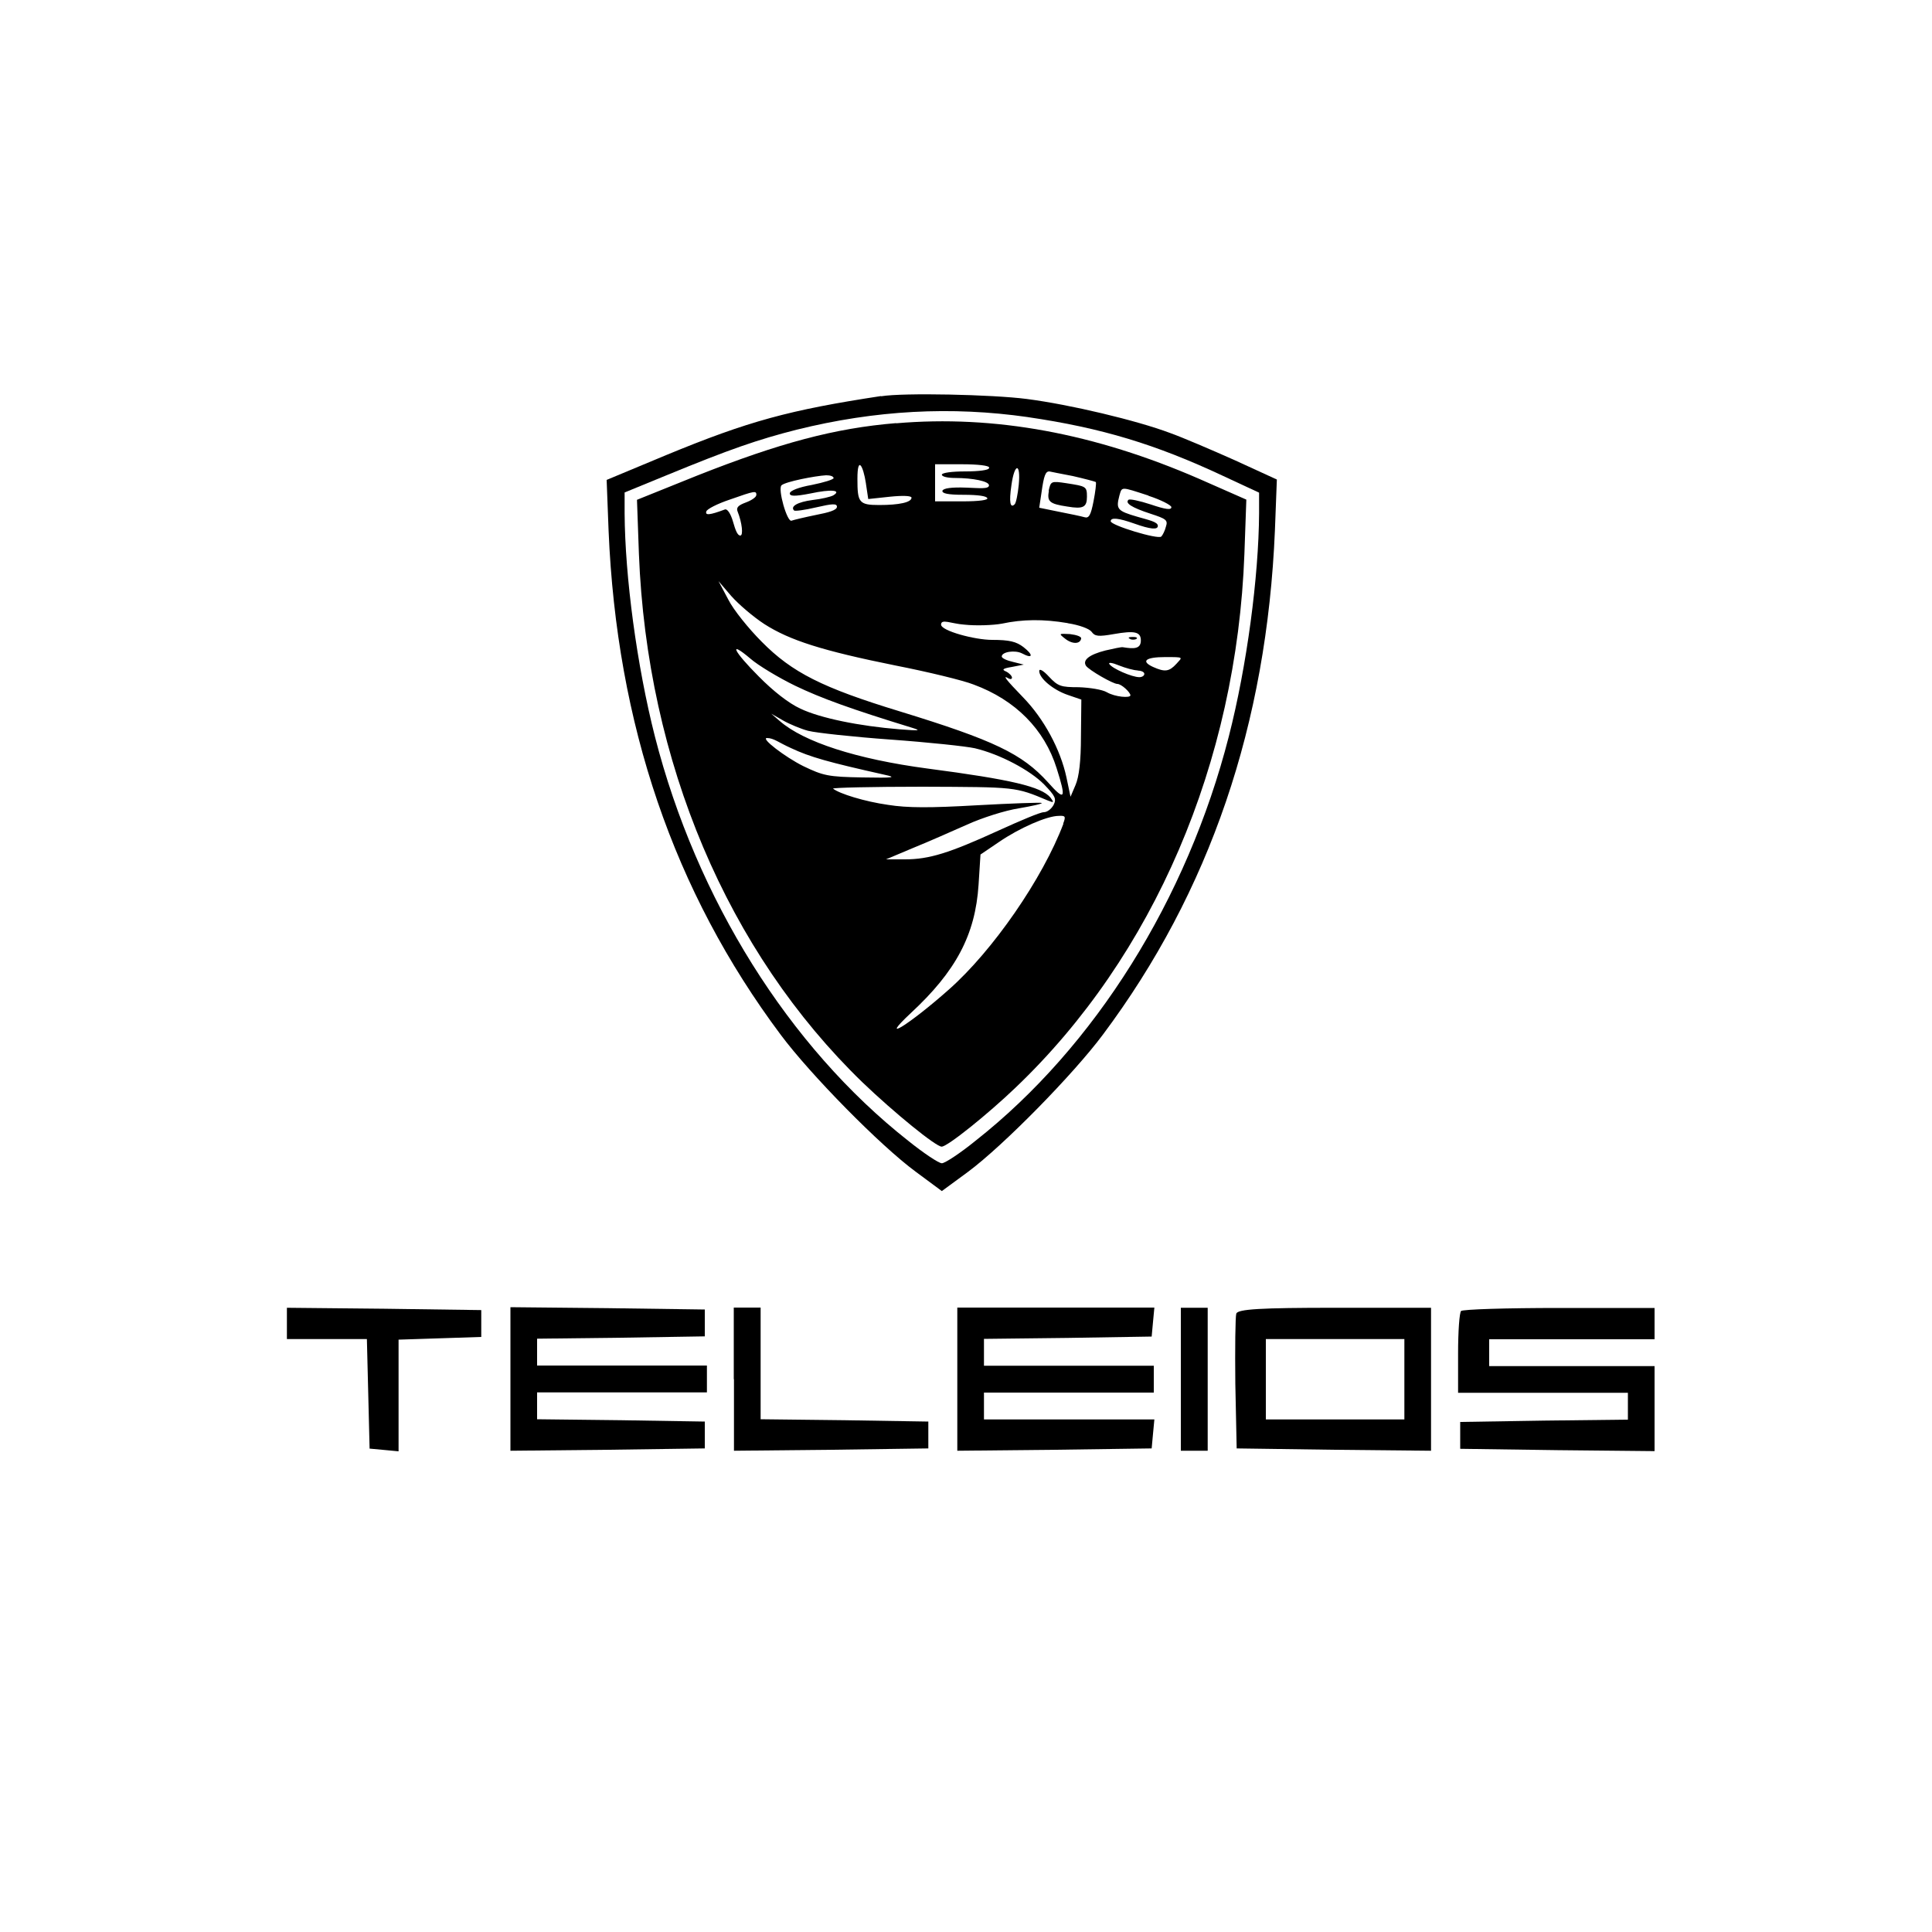 <?xml version="1.0" encoding="UTF-8"?>
<svg id="Layer_1" xmlns="http://www.w3.org/2000/svg" version="1.1" viewBox="0 0 1000 1000">
  <!-- Generator: Adobe Illustrator 29.3.1, SVG Export Plug-In . SVG Version: 2.1.0 Build 151)  -->
  <path d="M456,205c-47.3,7.2-68.5,12.9-111.3,30.6l-30.7,12.8,1,26.2c4.2,100.3,33.7,186.9,89.1,261,15.2,20.4,51.4,57.3,69.9,70.9l13.5,10,13.6-10c18.3-13.6,54.5-50.5,69.7-70.9,55.4-74.1,84.9-160.7,89.1-261.2l1-26.2-21.8-10c-12.1-5.4-27.3-11.9-33.5-14.1-17.3-6.5-51.7-14.7-74.2-17.6-17.8-2.3-63.8-3.3-75.3-1.4ZM532,215.9c38.3,5.6,66.2,14.1,101,30.4l18.7,8.7v10.7c-.2,32.8-6.3,79-15.7,115.6-21.5,84-69.2,160.4-131,209.1-8,6.5-15.9,11.7-17.5,11.7s-9.4-5.2-17.5-11.7c-61.8-48.7-109.5-125.1-131-209.1-9.4-36.9-15.5-82.8-15.7-115.6v-10.8l21.7-8.9c32.8-13.5,47.3-18.5,67.4-23.6,40.7-10.1,80-12.2,119.7-6.5Z"/>
  <path d="M463.9,219c-31.8,2.6-60.4,10.3-102.9,27.1l-31.3,12.6,1,28c4.2,107.6,45.9,206,115.8,273.6,16.4,15.7,37.9,33.2,40.9,33.2s23.9-16.8,38.3-30.6c71.4-68.1,114.4-168.1,118.4-276.2l1-28.1-24.3-10.7c-54.2-23.6-106-33.2-157-28.8ZM511.9,242.3c0,1-5.2,1.7-12.2,1.7s-12.2.7-12.2,1.7,3,1.7,6.8,1.7c9.3,0,17.6,1.7,17.6,3.8s-5.2,1.4-11.7,1.2c-7.7-.3-11.9.3-12.4,1.6-.3,1.4,2.8,2.1,10.8,2.1s11.9.7,12.4,1.7c.7,1-4,1.7-12.9,1.7h-14.1v-19.2h14c8.2,0,14,.7,14,1.7ZM448.2,250.3l1.2,8,11.2-1.2c6.8-.7,11.2-.5,11.2.5,0,2.4-6.3,3.8-16.8,3.8s-11.2-1.4-11.2-13.6,3-6.8,4.4,2.4ZM527.3,251c-.5,4.9-1.4,9.3-2.1,10-2.3,2.3-3-1-1.7-9.8,1.6-11.7,4.9-11.9,3.8-.2ZM555.3,246.4c6.1,1.4,11.4,2.8,11.9,3.1.3.5-.2,4.9-1.2,10-1.4,7.2-2.4,8.9-4.7,8.2-1.7-.5-7.5-1.7-13.1-2.8l-10.3-2.1,1.2-8c1.2-8.7,2.1-10.8,4-10.8.7.2,6.1,1.2,12.2,2.4ZM431.6,247.3c0,.9-5.1,2.4-11.4,3.7-6.8,1.2-11.4,3-11.4,4.4s2.1,1.7,10.8,0c10.7-2.3,16.2-1.7,11.7,1-1.2.7-6.1,1.9-10.7,2.4-7.7,1-11.7,3.3-9.6,5.4.3.5,5.6-.2,11.5-1.6,8.2-1.9,10.7-2.1,10.7-.3s-4.5,3-10.7,4.2c-5.9,1.2-11.7,2.6-12.8,3-2.3.9-7.2-16.4-5.2-18.3s17.5-4.9,23.1-5.2c2.1,0,3.8.5,3.8,1.4ZM594.4,256.6c6.5,2.1,11.9,4.9,11.9,5.9,0,1.6-3,1.2-10.7-1.4-5.8-1.9-11-3-11.5-2.4-1.9,1.7,1.6,4,11.4,7.2,8,2.6,9.1,3.3,8,6.6-.5,2.1-1.7,4.5-2.4,5.2-1.6,1.7-26.2-5.8-26.2-7.9s4-1.7,12.2,1.2c8.4,3,12.2,3.3,12.2,1.2s-4.7-3-10.5-4.7c-10.7-3.1-11.2-4-9.4-11,1.4-4.7.5-4.7,15,0ZM391.4,256.4c0,.9-2.4,2.6-5.4,3.7-3.8,1.4-5.1,2.6-4.2,4.7,2.3,5.8,3,12.4,1.4,12.4s-2.6-3.1-3.8-7.2c-1.2-4.2-3-6.8-4.2-6.3-8,3-10.3,3.1-9.6,1,.3-1.2,5.8-4,12.1-6.1,13.3-4.7,13.8-4.7,13.8-2.3ZM395.6,323c13.1,8.4,29.9,13.8,68.1,21.5,16.8,3.3,34.9,7.7,40.2,9.8,21.7,8,36.7,23.2,43,43.3,5.1,16.1,4.4,17.3-4.5,7.3-13.3-14.7-27.8-21.7-76.7-36.7-40-12.2-55.7-20.1-71.4-36-6.8-6.8-14.7-16.6-17.3-21.8l-5.1-9.6,6.6,7.7c3.7,4.2,11.4,10.8,17.1,14.5ZM552.8,322.6c5.8.9,11,2.8,12.2,4.4,1.7,2.4,3.5,2.6,11.5,1.2,10.8-1.9,14-1.2,14,3.3s-3.7,4.4-9.3,3.5c-.7-.2-4.7.7-9.1,1.7-8.2,2.1-11.9,4.9-10,7.9,1.6,2.3,14,9.4,16.2,9.4s6.8,4.4,6.8,5.9-7.9.9-12.2-1.6c-2.4-1.4-8.9-2.4-14.5-2.6-9.3,0-10.8-.5-15.4-5.4-3-3.3-5.1-4.4-5.1-3,0,3.8,7.2,9.8,14.8,12.4l7,2.4-.2,19c0,12.9-1,21-2.8,25.2l-2.6,6.1-2.1-10c-3.1-14.5-11.7-30.4-22.4-41.4-9.1-9.4-11-11.9-7.5-9.8,1,.5,1.7.3,1.7-.5s-1.4-2.3-3-3.1c-2.4-1-1.9-1.6,3-2.4l6.1-1.2-5.6-1.4c-3.1-.7-5.8-1.9-5.8-2.8,0-2.4,6.8-3.5,10.5-1.6,5.6,3,6.1.9.7-3.3-3.7-2.8-7.2-3.7-16.2-3.7s-26.4-4.7-26.4-7.9,5.2-.5,11.9,0c6.5.7,15.2.3,19.6-.5,10.7-2.3,21.5-2.4,33.9-.3ZM411.5,354.9c13.5,6.5,29.3,12.2,60.3,21.7,5.2,1.6,4.4,1.7-6.1.9-21-1.7-41.1-5.8-51.4-10.7-6.1-2.8-14.1-9.1-21.5-16.6-13.1-13.1-16.1-19.2-4.4-9.3,4,3.5,14.5,9.8,23.1,14ZM608.9,343.6c-3.7,4-5.9,4.4-12.1,1.6-6.5-3-3.8-5.1,6.3-5.1s8.9,0,5.8,3.5ZM588.8,347.1c1.9,0,3.5.7,3.5,1.7s-1.2,1.7-2.6,1.7c-3.8,0-14.1-4.5-15.5-6.8-.7-1,1.6-.7,4.9.7,3.5,1.4,7.9,2.6,9.8,2.6ZM418.5,378.3c3.8,1,23.1,3.1,42.4,4.5,19.6,1.4,39.3,3.5,43.7,4.5,13.1,3.1,28.6,11.4,35.8,18.7,5.9,6.1,6.5,7.5,4.9,10.7-1.2,2.1-3.3,3.7-5.1,3.7s-12.2,4.4-23.6,9.6c-25.2,11.5-35.6,14.8-48.2,14.8h-9.8l14-5.9c7.7-3.1,20.3-8.7,28-12.1,7.7-3.5,19.6-7.3,26.7-8.4,7-1.2,12.4-2.4,11.9-2.8-.3-.3-15.4.2-33.4,1.2-24.5,1.4-36,1.4-46.1-.2-12.1-1.7-25.3-5.8-28.5-8.4-.7-.5,20.1-1,46.3-1,48.6.2,47.9,0,65,7.2,3.1,1.2,3.1,1,1.2-1.6-4.7-5.6-20.1-9.3-63.6-15-36.9-4.9-64.1-13.8-76.5-24.6l-4.4-3.8,6.1,3.5c3.3,1.9,9.3,4.4,13.1,5.4ZM409.4,387.2c10,4.7,19.4,7.3,48.4,13.8,6.6,1.4,4.9,1.7-11.4,1.4-17.8-.3-20.3-.9-30.7-5.9-9.4-4.7-22.2-14.5-18.7-14.5s6.1,2.4,12.4,5.2ZM550.4,426.4c-10.7,28.3-36.5,65.7-59.4,85.9-20.3,18-36.9,28.3-19.6,12.1,23.4-21.7,33.4-40.5,35.1-66.4l1-15.7,9.6-6.5c10.5-7.2,24.8-13.5,30.9-13.5,3.5-.2,3.7.3,2.3,4Z"/>
  <path d="M542.9,254c-1,5.6.2,6.8,9.6,8.2,8.2,1.4,10.1.3,10.1-5.1s-.5-5.4-10.7-7c-7.9-1.2-8-1-9.1,3.8Z"/>
  <path d="M551.2,330.5c3.7,3,7.9,3,8.4,0,.2-1-2.4-1.9-5.8-2.3-5.8-.3-5.9-.3-2.6,2.3Z"/>
  <path d="M585,330.8c1.2.5,2.8.3,3.3-.2.7-.5-.3-1-2.3-.9-1.9,0-2.4.5-1,1Z"/>
  <path d="M148.5,685v8.1h41.4l.7,28.2.7,28.5,7.6.7,7.4.7v-57.8l21.5-.7,21.3-.7v-13.9l-50.2-.7-50.4-.5v8.1Z"/>
  <path d="M264.2,713.9v37l50.4-.5,50.2-.7v-13.9l-43.3-.7-43.5-.5v-13.9h87.9v-13.9h-87.9v-13.9l43.5-.5,43.3-.7v-13.9l-50.2-.7-50.4-.5v37Z"/>
  <path d="M379.9,713.9v37l50.4-.5,50.2-.7v-13.9l-43.3-.7-43.5-.5v-57.8h-13.9v37Z"/>
  <path d="M495.5,713.9v37l50.4-.5,50.2-.7.7-7.6.7-7.4h-88.2v-13.9h87.9v-13.9h-87.9v-13.9l43.5-.5,43.3-.7.7-7.6.7-7.4h-102v37Z"/>
  <path d="M611.2,713.9v37h13.9v-74h-13.9v37Z"/>
  <path d="M639.9,679.9c-.5,1.6-.7,18-.5,36.3l.7,33.5,50.4.7,50.2.5v-74h-49.7c-38.6,0-50.2.7-51.1,3ZM726.9,713.9v20.8h-71.7v-41.6h71.7v20.8Z"/>
  <path d="M756.3,678.5c-.9.7-1.6,10.6-1.6,22v20.4h87.9v13.9l-43.3.5-43.5.7v13.9l50.4.7,50.2.5v-44h-85.6v-13.9h85.6v-16.2h-49.3c-27.3,0-50.2.7-50.9,1.6Z"/>
</svg>